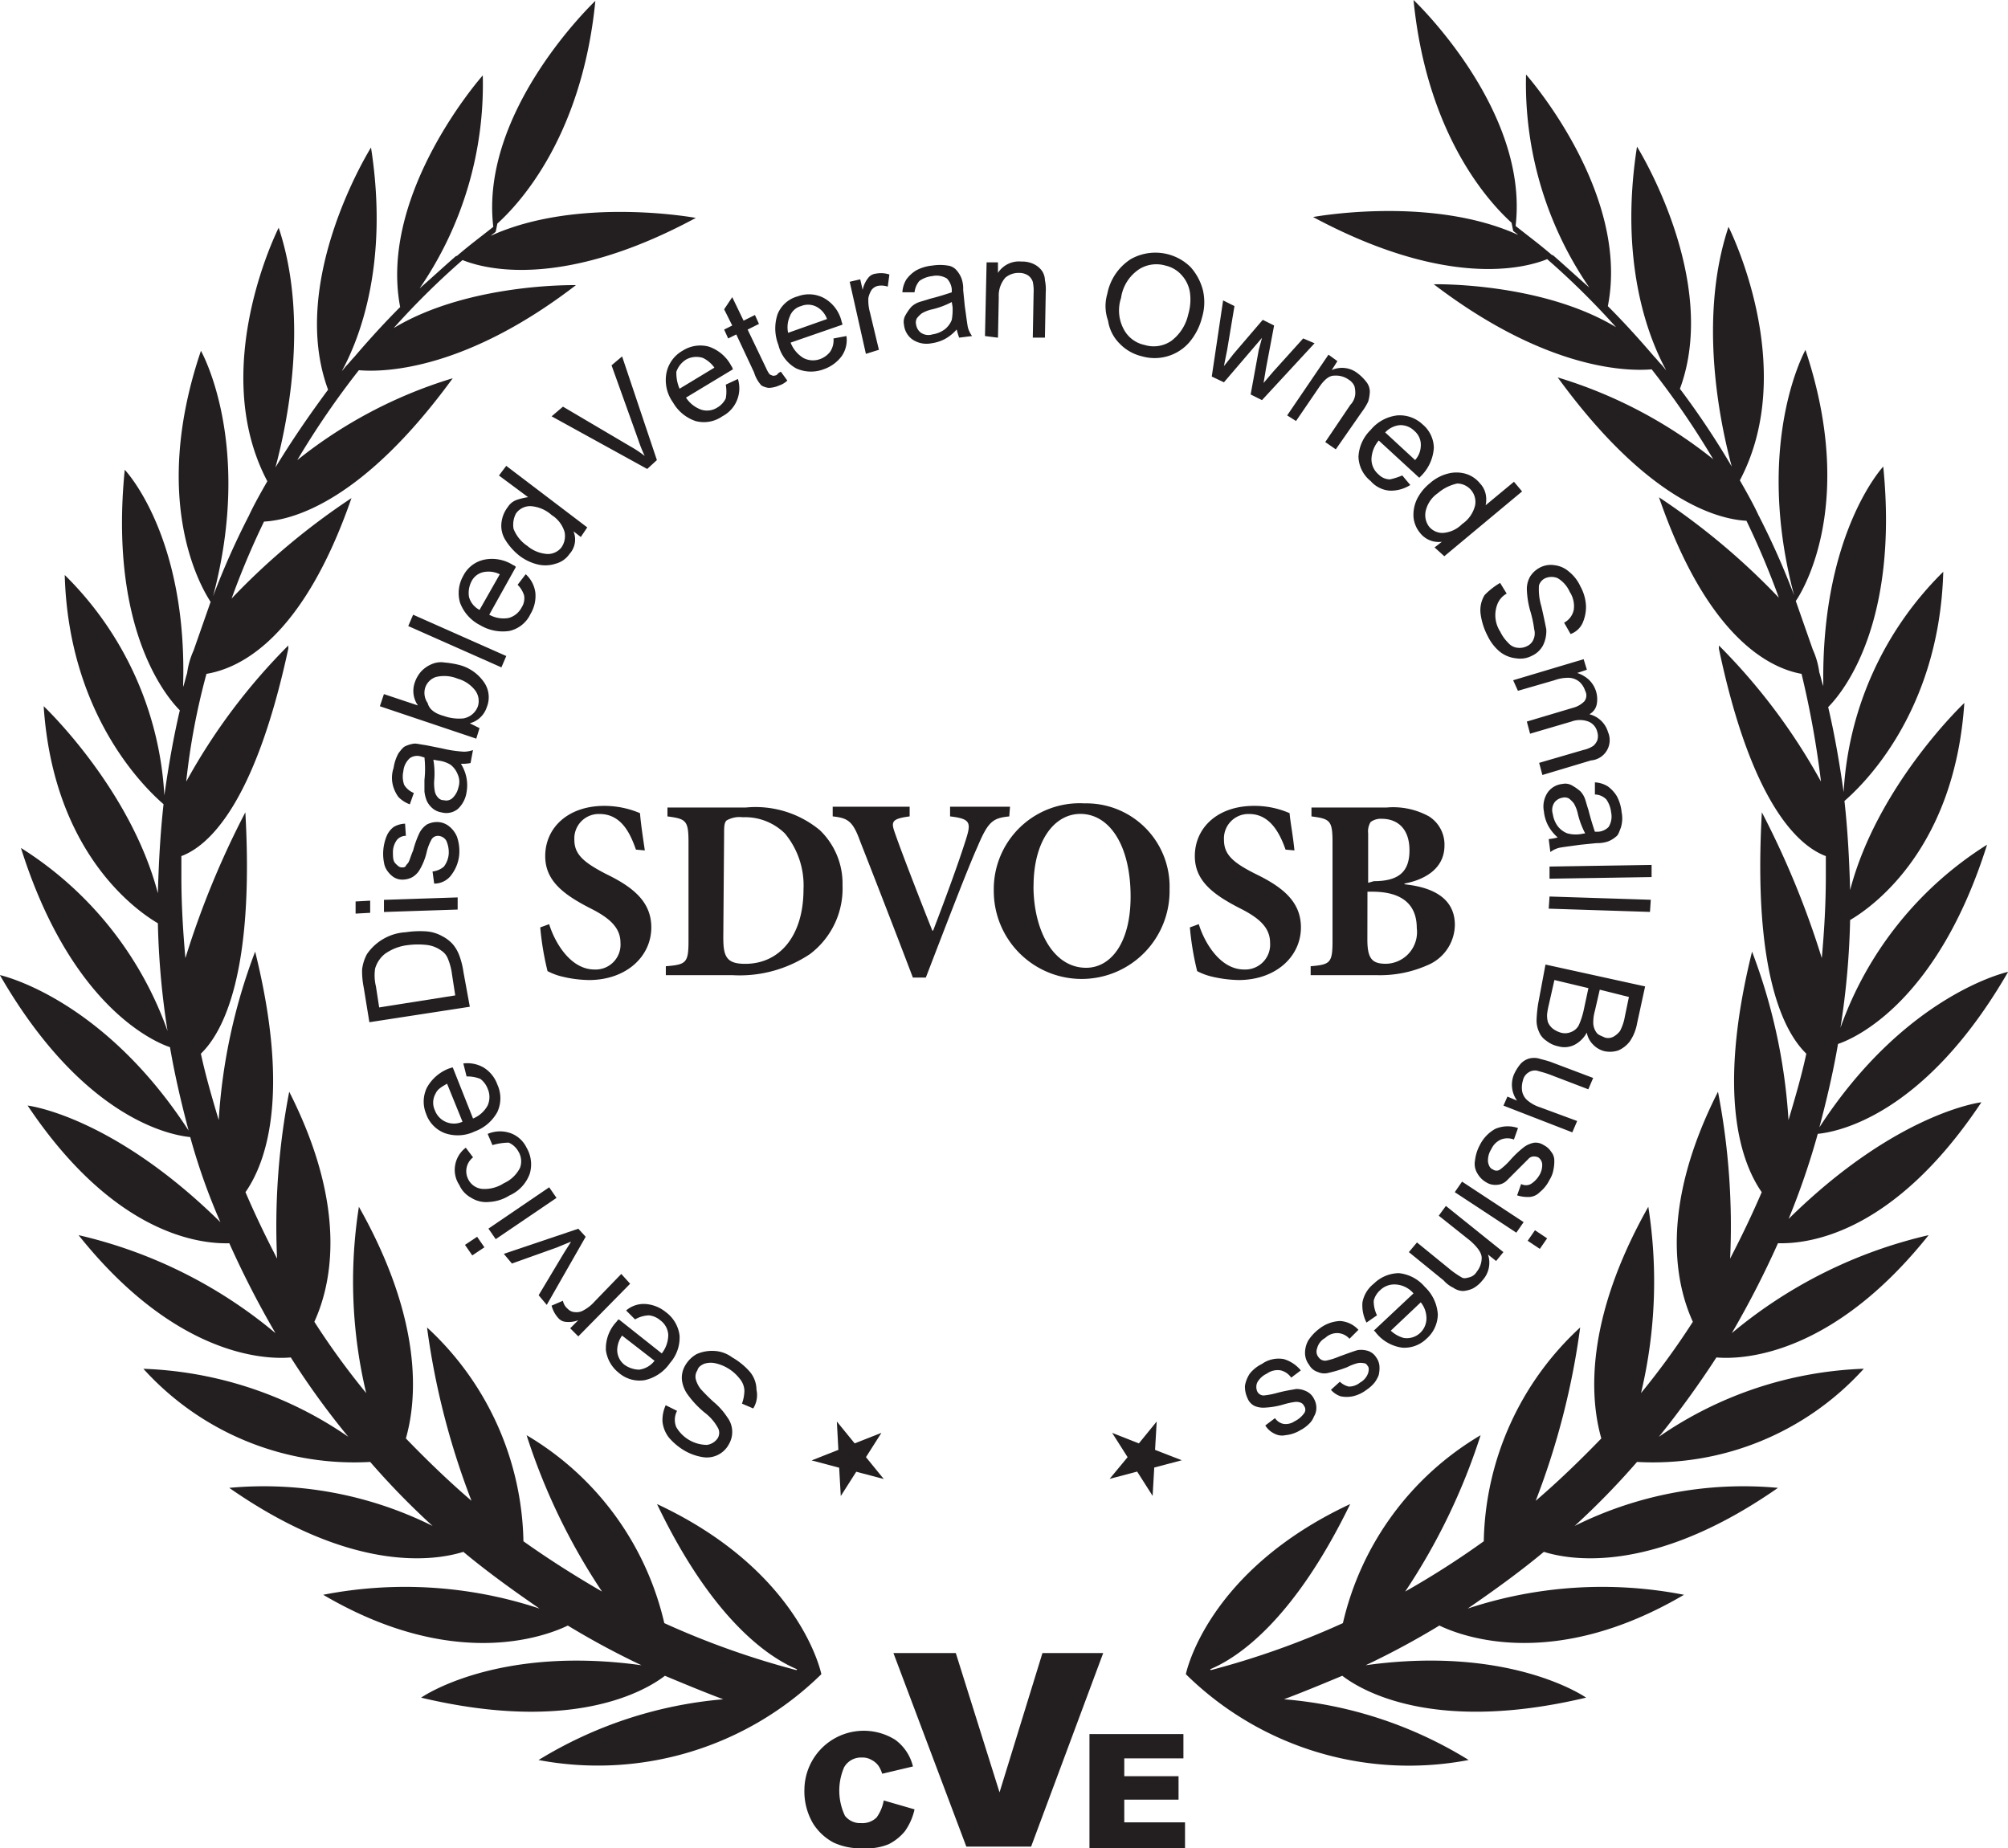 <?xml version="1.0" encoding="UTF-8"?>
<svg xmlns="http://www.w3.org/2000/svg" width="103.858" height="95.604" viewBox="0 0 103.858 95.604">
  <g id="sdvosb_graphic-black" transform="translate(-13.6 -14.7)">
    <path id="Path_2614" data-name="Path 2614" d="M72,76.751c-.293-.838-.754-1.843-1.885-1.843a1.265,1.265,0,0,0-1.3,1.341c0,.754.5,1.173,1.634,1.76,1.383.67,2.346,1.424,2.346,2.765,0,1.508-1.3,2.723-3.226,2.723a6.157,6.157,0,0,1-1.341-.168,3.227,3.227,0,0,1-.8-.293,14.678,14.678,0,0,1-.377-2.262l.461-.168c.251.838,1.047,2.346,2.346,2.346A1.287,1.287,0,0,0,71.2,81.569c0-.8-.587-1.3-1.592-1.8-1.383-.712-2.3-1.424-2.3-2.681,0-1.466,1.173-2.6,3.058-2.6a4.718,4.718,0,0,1,1.843.377c.042.5.126,1.089.251,1.927Zm5.7-2.179a5.21,5.21,0,0,1,3.812,1.173,3.823,3.823,0,0,1,1.173,2.849A4.243,4.243,0,0,1,81,82.155a6.538,6.538,0,0,1-4.022,1.089H73.546v-.461c1.047-.084,1.173-.168,1.173-1.3V76.374c0-1.131-.126-1.215-1.089-1.341v-.461ZM76.52,81.359c0,.964.209,1.3,1.131,1.3,1.8,0,3.016-1.466,3.016-3.854a4.2,4.2,0,0,0-.964-2.891,2.935,2.935,0,0,0-2.179-.838,1.343,1.343,0,0,0-.838.168c-.126.126-.126.335-.126.754l-.042,5.363Zm14.789-6.326c-.838.084-1.089.251-1.634,1.55-.461,1.005-1.634,4.064-2.681,6.787h-.67c-.922-2.43-2.179-5.656-2.723-7.038-.377-1.047-.628-1.215-1.424-1.3v-.5h3.98v.5c-.964.126-.964.293-.754.88.377,1.089,1.424,3.771,1.927,5.027h.042c.754-1.969,1.3-3.477,1.676-4.65.293-.922.293-1.131-.8-1.257v-.5h3.1ZM99.6,78.8a4.546,4.546,0,1,1-9.091.084,4.442,4.442,0,0,1,4.692-4.525A4.305,4.305,0,0,1,99.6,78.8Zm-7.038-.168c0,2.262,1.005,4.231,2.723,4.231,1.257,0,2.3-1.257,2.3-3.687,0-2.639-1.089-4.273-2.6-4.273C93.614,74.908,92.566,76.332,92.566,78.636ZM105.6,76.751c-.293-.838-.8-1.843-1.885-1.843a1.265,1.265,0,0,0-1.3,1.341c0,.754.461,1.173,1.634,1.76,1.383.67,2.346,1.424,2.346,2.765,0,1.508-1.3,2.723-3.226,2.723a6.513,6.513,0,0,1-1.341-.168,3.227,3.227,0,0,1-.8-.293,14.677,14.677,0,0,1-.377-2.262l.461-.168c.251.838,1.047,2.346,2.346,2.346a1.287,1.287,0,0,0,1.341-1.383c0-.8-.587-1.3-1.592-1.8-1.383-.712-2.3-1.424-2.3-2.681,0-1.466,1.173-2.6,3.058-2.6a4.528,4.528,0,0,1,1.843.377c.042.5.168,1.089.251,1.927Zm6.2,1.8c1.55.168,2.556.8,2.556,2.095a2.287,2.287,0,0,1-1.257,2.011,6.068,6.068,0,0,1-2.807.587h-3.394v-.461c1.005-.084,1.131-.168,1.131-1.3V76.374c0-1.131-.126-1.215-1.089-1.341v-.461h3.9a3.833,3.833,0,0,1,2.179.461,1.725,1.725,0,0,1,.8,1.508c0,1.257-1.131,1.8-2.095,1.969l.084.042Zm-1.634-.168c1.3,0,1.843-.5,1.843-1.592,0-1.215-.712-1.634-1.424-1.634a.883.883,0,0,0-.587.168.927.927,0,0,0-.126.587v2.556Zm-.335,3.016c0,1.005.251,1.257.964,1.257a1.638,1.638,0,0,0,1.592-1.843c0-1.257-.8-1.885-2.3-1.885h-.251ZM78.071,105.659l-.587-.251a2.084,2.084,0,0,0,.126-.67,1.006,1.006,0,0,0-.251-.628,2.189,2.189,0,0,0-1.3-.8,1.11,1.11,0,0,0-.545.042c-.168.084-.293.168-.335.335a.582.582,0,0,0-.084.461,1.416,1.416,0,0,0,.251.5,9.445,9.445,0,0,0,.67.67,3.57,3.57,0,0,1,.712.8,1.256,1.256,0,0,1,.084,1.383,1.292,1.292,0,0,1-1.383.67,2.733,2.733,0,0,1-.922-.335,3.208,3.208,0,0,1-.8-.67,1.618,1.618,0,0,1-.335-.838,1.876,1.876,0,0,1,.168-.838l.587.293a.987.987,0,0,0-.042.838,1.854,1.854,0,0,0,1.592.922.819.819,0,0,0,.545-.335.539.539,0,0,0,.042-.5,2.49,2.49,0,0,0-.712-.838,4.9,4.9,0,0,1-.838-.88,1.634,1.634,0,0,1-.335-.8,1.245,1.245,0,0,1,.168-.754,1.575,1.575,0,0,1,.587-.587,1.943,1.943,0,0,1,.88-.168,1.678,1.678,0,0,1,.964.335,3.552,3.552,0,0,1,.922.754,1.464,1.464,0,0,1,.335.922,1.3,1.3,0,0,1-.168.964Zm-6.117-4.608-.461-.461a1.393,1.393,0,0,1,1.005-.335,1.854,1.854,0,0,1,1.047.419,1.77,1.77,0,0,1,.712,1.215,1.991,1.991,0,0,1-.5,1.424,2.144,2.144,0,0,1-1.3.88,1.635,1.635,0,0,1-1.341-.377,1.787,1.787,0,0,1-.67-1.173,2.016,2.016,0,0,1,.545-1.466c.042-.042.042-.084.126-.126l2.22,1.76a1.581,1.581,0,0,0,.335-.964,1,1,0,0,0-.419-.754,1.053,1.053,0,0,0-.587-.251,1.544,1.544,0,0,0-.712.209Zm1.005,2.137-1.676-1.3a1.335,1.335,0,0,0-.251.712.973.973,0,0,0,.377.8,1.352,1.352,0,0,0,.754.251,1.2,1.2,0,0,0,.8-.461ZM71.7,99.207l-2.681,2.723-.419-.419.419-.419a1.382,1.382,0,0,1-.67.084.564.564,0,0,1-.377-.209,1.511,1.511,0,0,1-.335-.628l.587-.251a.712.712,0,0,0,.251.419.531.531,0,0,0,.377.168.689.689,0,0,0,.419-.084,2.037,2.037,0,0,0,.587-.461L71.242,98.7Zm-2.3-2.43L67.387,100.3l-.419-.5L68.225,97.7c.126-.209.293-.461.419-.67-.209.084-.419.168-.712.293l-2.346.838-.419-.5,3.854-1.3Zm-5.237.545-.628.419-.377-.545.628-.419Zm3.729-2.556L64.748,96.9l-.377-.545,3.142-2.137Zm-3.31-2.723-.251-.587a1.628,1.628,0,0,1,1.173-.042,1.472,1.472,0,0,1,.838.754,1.7,1.7,0,0,1,.168,1.341A1.949,1.949,0,0,1,65.46,94.64a2.183,2.183,0,0,1-1.047.335,1.435,1.435,0,0,1-.922-.209,1.39,1.39,0,0,1-.628-.67,1.408,1.408,0,0,1-.209-1.047,1.43,1.43,0,0,1,.545-.88l.377.5a.906.906,0,0,0-.251,1.131.9.9,0,0,0,.712.5,1.824,1.824,0,0,0,1.131-.293,1.722,1.722,0,0,0,.838-.8.977.977,0,0,0-.084-.838,1.066,1.066,0,0,0-.5-.461,3.129,3.129,0,0,0-.838.126ZM63.24,88.482l-.168-.67a1.691,1.691,0,0,1,1.047.209,1.708,1.708,0,0,1,.712.88,1.69,1.69,0,0,1,0,1.424,2.191,2.191,0,0,1-1.173,1.005,2.024,2.024,0,0,1-1.55.084,1.64,1.64,0,0,1-.964-1.005,1.656,1.656,0,0,1,.042-1.341,2.19,2.19,0,0,1,1.173-1.005c.042,0,.084-.042.168-.042l1.047,2.639a1.507,1.507,0,0,0,.754-.67,1.072,1.072,0,0,0,0-.88,1.144,1.144,0,0,0-.377-.5,1.806,1.806,0,0,0-.712-.126Zm-.209,2.346-.8-1.969c-.293.168-.5.293-.587.5a.938.938,0,0,0-.042.88,1.051,1.051,0,0,0,1.424.587Zm.377-5.949-5.195.8-.293-1.8a4.3,4.3,0,0,1-.084-.922,2.224,2.224,0,0,1,.251-.8A2.612,2.612,0,0,1,60.1,81.024a4.834,4.834,0,0,1,1.089-.042,1.981,1.981,0,0,1,.8.251,1.879,1.879,0,0,1,.545.419,1.96,1.96,0,0,1,.335.587,4.075,4.075,0,0,1,.209.838Zm-.754-.587L62.486,83.2a3.1,3.1,0,0,0-.209-.8.875.875,0,0,0-.335-.419,1.591,1.591,0,0,0-.712-.293,4.022,4.022,0,0,0-1.005,0,2.539,2.539,0,0,0-1.215.461,1.507,1.507,0,0,0-.5.754,2.394,2.394,0,0,0,.042.922l.168,1.089Zm-4.4-4.273-.754.042v-.628l.754-.042Zm4.525-.168-3.812.126v-.628l3.812-.126ZM61.564,78.51l-.084-.628a1.087,1.087,0,0,0,.587-.251,1.249,1.249,0,0,0,.251-.67,1.469,1.469,0,0,0-.126-.67.51.51,0,0,0-.419-.251.381.381,0,0,0-.335.168,2.6,2.6,0,0,0-.251.628,3.23,3.23,0,0,1-.377.964,1.081,1.081,0,0,1-.377.377,1.116,1.116,0,0,1-.5.126.845.845,0,0,1-.461-.126,1.275,1.275,0,0,1-.335-.335.972.972,0,0,1-.168-.419,2.389,2.389,0,0,1-.042-.545,2.45,2.45,0,0,1,.168-.8,1.144,1.144,0,0,1,.377-.5,1.211,1.211,0,0,1,.587-.168l.042.628a.6.6,0,0,0-.461.209,1.078,1.078,0,0,0-.209.587c0,.293,0,.5.126.628s.209.209.335.209c.084,0,.168,0,.209-.084s.126-.126.168-.251c.042-.084.084-.251.209-.545a5.022,5.022,0,0,1,.335-.922,1.188,1.188,0,0,1,.377-.419,1.16,1.16,0,0,1,.545-.126,1,1,0,0,1,.587.209,1.361,1.361,0,0,1,.419.545,2.267,2.267,0,0,1,.126.8,2.006,2.006,0,0,1-.377,1.131,1.093,1.093,0,0,1-.922.5Zm1.383-6.2a2.147,2.147,0,0,1,.293.754,2.034,2.034,0,0,1,0,.712,1.464,1.464,0,0,1-.461.88.945.945,0,0,1-.838.168.93.93,0,0,1-.461-.209,1.155,1.155,0,0,1-.293-.377,1.768,1.768,0,0,1-.126-.5v-.587a5.35,5.35,0,0,0,0-1.173c-.084,0-.126-.042-.168-.042a.662.662,0,0,0-.587.084,1.026,1.026,0,0,0-.335.67,1.283,1.283,0,0,0,.042.712,1.036,1.036,0,0,0,.5.419l-.209.587a1.577,1.577,0,0,1-.587-.377,1.758,1.758,0,0,1-.293-.628,1.6,1.6,0,0,1,.042-.88,2.246,2.246,0,0,1,.251-.754c.126-.168.251-.335.377-.377a1.485,1.485,0,0,1,.461-.126c.126,0,.293.042.587.084l.838.168a6.382,6.382,0,0,0,1.131.168,1.506,1.506,0,0,0,.461-.084l-.126.67A2.039,2.039,0,0,1,62.946,72.31ZM61.522,72.1a4.137,4.137,0,0,1,.042,1.089,2.226,2.226,0,0,0,.042.587.675.675,0,0,0,.168.293.38.38,0,0,0,.293.126.473.473,0,0,0,.461-.126,1.093,1.093,0,0,0,.293-.545.916.916,0,0,0-.042-.67,1.144,1.144,0,0,0-.377-.5,1.553,1.553,0,0,0-.628-.209Zm2.388-1.634-.168.545-4.986-1.676.209-.628,1.76.587a1.305,1.305,0,0,1-.168-1.173,1.644,1.644,0,0,1,.335-.587,1.594,1.594,0,0,1,.545-.377,1.194,1.194,0,0,1,.67-.084,4.722,4.722,0,0,1,.754.126,2.23,2.23,0,0,1,1.3.922,1.353,1.353,0,0,1,.126,1.257,1.264,1.264,0,0,1-.88.838Zm-1.843-.628a2.336,2.336,0,0,0,1.005.126.973.973,0,0,0,.754-.628.917.917,0,0,0-.126-.8,1.723,1.723,0,0,0-.922-.628,1.818,1.818,0,0,0-1.131-.084.876.876,0,0,0-.545.545.917.917,0,0,0,.126.8C61.312,69.5,61.606,69.713,62.067,69.838Zm2.975-2.514-4.818-2.137.251-.587,4.818,2.137Zm.838-4.273.419-.545a1.553,1.553,0,0,1,.5.964,1.806,1.806,0,0,1-.251,1.089,1.59,1.59,0,0,1-1.089.88,2.277,2.277,0,0,1-1.508-.293A2.14,2.14,0,0,1,62.9,63.973a1.8,1.8,0,0,1,.168-1.383,1.581,1.581,0,0,1,1.089-.838,2.021,2.021,0,0,1,1.508.293c.042,0,.084.042.126.084L64.413,64.6a1.511,1.511,0,0,0,1.005.168,1.073,1.073,0,0,0,.67-.545.863.863,0,0,0,.126-.628,1.352,1.352,0,0,0-.335-.545Zm-1.969,1.3,1.047-1.843a1.3,1.3,0,0,0-.754-.126.9.9,0,0,0-.712.5,1.29,1.29,0,0,0-.126.8A1.073,1.073,0,0,0,63.91,64.35Zm5.237-3.771-.377-.293a1.113,1.113,0,0,1-.209,1.173,1.249,1.249,0,0,1-.712.5,1.706,1.706,0,0,1-.922.042,2.537,2.537,0,0,1-.964-.461,3.146,3.146,0,0,1-.712-.8,1.374,1.374,0,0,1-.209-.88,1.618,1.618,0,0,1,.335-.838.9.9,0,0,1,.5-.377,3.307,3.307,0,0,1,.545-.126L64.915,57.4l.377-.5,4.19,3.184Zm-2.765.461a1.778,1.778,0,0,0,1.047.419.9.9,0,0,0,.712-.335,1.033,1.033,0,0,0,.168-.8,1.552,1.552,0,0,0-.67-.88,1.8,1.8,0,0,0-1.089-.461.9.9,0,0,0-.754.377,1.242,1.242,0,0,0-.126.8,1.89,1.89,0,0,0,.712.88Zm6.2-3.98-4.944-2.723.587-.5L71.7,55.887a5.88,5.88,0,0,1,.754.5,6.984,6.984,0,0,1-.335-.838L70.739,51.7l.545-.461,1.8,5.363ZM76.646,52.7l.628-.293a1.629,1.629,0,0,1-.8,1.927,1.672,1.672,0,0,1-1.383.251,2.13,2.13,0,0,1-1.173-.964,1.974,1.974,0,0,1-.335-1.55,1.712,1.712,0,0,1,.838-1.131,1.69,1.69,0,0,1,1.341-.209,2.051,2.051,0,0,1,1.173,1.005c.042.042.042.084.084.168l-2.43,1.466a1.566,1.566,0,0,0,.8.628.987.987,0,0,0,.838-.126,1.085,1.085,0,0,0,.419-.461,2,2,0,0,0,0-.712Zm-2.388.209,1.8-1.089a1.57,1.57,0,0,0-.587-.5,1.087,1.087,0,0,0-.88.084,1.211,1.211,0,0,0-.5.628A2.06,2.06,0,0,0,74.258,52.913Zm5.237-.88.335.461a1.116,1.116,0,0,1-.419.251,1.447,1.447,0,0,1-.545.126,1,1,0,0,1-.377-.126,1.728,1.728,0,0,1-.377-.67l-.922-1.969-.419.209-.209-.461.419-.209-.419-.838.419-.628.587,1.215.587-.293.209.461-.587.293.964,2.011a1.348,1.348,0,0,0,.168.293c.042.042.084.042.168.084a.455.455,0,0,0,.209-.042A.453.453,0,0,1,79.495,52.033Zm2.723-1.718.67-.126a1.461,1.461,0,0,1-.251,1.047,1.96,1.96,0,0,1-.922.67,1.853,1.853,0,0,1-1.424-.042,1.882,1.882,0,0,1-.922-1.215,2.324,2.324,0,0,1-.042-1.592,1.551,1.551,0,0,1,1.047-.922,1.646,1.646,0,0,1,1.341.084,1.882,1.882,0,0,1,.922,1.215c0,.042.042.084.042.168L80,50.525a1.6,1.6,0,0,0,.67.8,1.069,1.069,0,0,0,.88.042,1.144,1.144,0,0,0,.5-.377A1.063,1.063,0,0,0,82.218,50.315Zm-2.346-.293,2.011-.712a1.152,1.152,0,0,0-.461-.587.946.946,0,0,0-.88-.084.854.854,0,0,0-.587.545A1.378,1.378,0,0,0,79.872,50.022Zm4.022,1.089-.838-3.729.545-.126.126.545a1.463,1.463,0,0,1,.293-.628.564.564,0,0,1,.377-.209,1.4,1.4,0,0,1,.712.042l-.084.628a1.032,1.032,0,0,0-.5-.042.576.576,0,0,0-.335.209,1.254,1.254,0,0,0-.168.419,2.32,2.32,0,0,0,.084.754l.461,1.927Zm4.692-1.257a2.206,2.206,0,0,1-.628.5,2.069,2.069,0,0,1-.67.209,1.3,1.3,0,0,1-1.005-.209,1.062,1.062,0,0,1-.419-.754.686.686,0,0,1,.084-.5,2.544,2.544,0,0,1,.293-.419,1.116,1.116,0,0,1,.419-.251c.126-.042.293-.084.545-.168.5-.126.88-.251,1.131-.335v-.168a.947.947,0,0,0-.251-.545,1.029,1.029,0,0,0-.754-.126,1.405,1.405,0,0,0-.67.251,1.087,1.087,0,0,0-.251.587h-.628a1.408,1.408,0,0,1,.209-.67,1.786,1.786,0,0,1,.5-.461,2.2,2.2,0,0,1,.838-.251,2.5,2.5,0,0,1,.8,0,.705.705,0,0,1,.461.251,1.394,1.394,0,0,1,.251.419,1.554,1.554,0,0,1,.084.587l.084.838c.084.587.126.964.168,1.131a1.311,1.311,0,0,0,.209.419l-.67.084c-.042-.126-.084-.251-.126-.419Zm-.251-1.424a4.255,4.255,0,0,1-1.005.377,1.823,1.823,0,0,0-.545.209,1.422,1.422,0,0,0-.251.251.445.445,0,0,0-.042.335.638.638,0,0,0,.251.419.688.688,0,0,0,.587.084,1.419,1.419,0,0,0,.628-.251,1.144,1.144,0,0,0,.377-.5,2.981,2.981,0,0,0,.042-.67Zm1.718,1.76.084-3.812h.587v.545a1.294,1.294,0,0,1,1.215-.587,1.4,1.4,0,0,1,.628.126,1.141,1.141,0,0,1,.419.335.9.9,0,0,1,.168.5,2.412,2.412,0,0,1,.042.628l-.042,2.346h-.628l.042-2.3a2.226,2.226,0,0,0-.042-.587.651.651,0,0,0-.251-.335.845.845,0,0,0-.461-.126,1.057,1.057,0,0,0-.712.251,1.417,1.417,0,0,0-.335,1.005l-.042,2.095Zm6.326-2.179a2.75,2.75,0,0,1,1.215-1.8,2.589,2.589,0,0,1,3.1.419,2.889,2.889,0,0,1,.628,1.173,2.752,2.752,0,0,1-.042,1.424,3.192,3.192,0,0,1-.67,1.3,2.376,2.376,0,0,1-2.43.712,2.344,2.344,0,0,1-1.173-.67,2.093,2.093,0,0,1-.587-1.173,2.231,2.231,0,0,1-.042-1.383Zm.712.209a2.047,2.047,0,0,0,.126,1.592,1.581,1.581,0,0,0,1.089.838,1.607,1.607,0,0,0,1.383-.209,2.347,2.347,0,0,0,.88-1.383,2.684,2.684,0,0,0,.084-1.131,1.725,1.725,0,0,0-.419-.88,1.566,1.566,0,0,0-.838-.5,1.675,1.675,0,0,0-1.341.168,2.136,2.136,0,0,0-.964,1.508Zm4.692,4.064.587-3.938.587.293-.377,2.262-.168.838q.063-.063.5-.628l1.508-1.76.587.293-.419,2.22-.126.754.5-.587,1.55-1.718.587.251L104.381,53.5l-.587-.293.419-2.3.168-.628-1.969,2.3Zm3.9,2.011,2.137-3.142.461.335-.293.461a1.3,1.3,0,0,1,1.341.168,2.4,2.4,0,0,1,.461.461.805.805,0,0,1,.168.5,2.1,2.1,0,0,1-.084.5,3.184,3.184,0,0,1-.335.545l-1.341,1.927-.545-.377,1.3-1.927a.9.9,0,0,0,.251-.545,1.291,1.291,0,0,0-.042-.419.745.745,0,0,0-.293-.335,1.144,1.144,0,0,0-.754-.209c-.293,0-.545.251-.8.628l-1.173,1.718Zm5.949,3.1.419.5a1.891,1.891,0,0,1-1.047.293,1.46,1.46,0,0,1-1.005-.5,1.669,1.669,0,0,1-.628-1.257,2.073,2.073,0,0,1,.628-1.383,2.1,2.1,0,0,1,1.383-.754,1.722,1.722,0,0,1,1.3.461,1.612,1.612,0,0,1,.587,1.215,2.253,2.253,0,0,1-.628,1.424l-.126.126-2.095-1.927a1.562,1.562,0,0,0-.377.964,1.032,1.032,0,0,0,.377.8A.827.827,0,0,0,111,57.6,3.587,3.587,0,0,0,111.629,57.4Zm-.88-2.22L112.3,56.6a1.132,1.132,0,0,0,.293-.712.939.939,0,0,0-.335-.8,1.01,1.01,0,0,0-.754-.293A1.186,1.186,0,0,0,110.749,55.175Zm2.556,5.949.377-.293a1.223,1.223,0,0,1-1.131-.461,1.488,1.488,0,0,1-.335-.8,1.882,1.882,0,0,1,.168-.922,2.467,2.467,0,0,1,.67-.838,2.227,2.227,0,0,1,.922-.5,1.719,1.719,0,0,1,.922,0,1.507,1.507,0,0,1,.754.5,1.168,1.168,0,0,1,.293.545,1.381,1.381,0,0,1,0,.587l1.466-1.215.419.5-4.022,3.352Zm.168-2.807a1.527,1.527,0,0,0-.628.922.994.994,0,0,0,.168.8.9.9,0,0,0,.712.335,1.532,1.532,0,0,0,1.005-.461,1.623,1.623,0,0,0,.67-.964.952.952,0,0,0-.922-1.131,2.249,2.249,0,0,0-1.005.5Zm3.226,4.65.335.545a1.066,1.066,0,0,0-.461.5,1.56,1.56,0,0,0,.126,1.466,2.1,2.1,0,0,0,.419.587.724.724,0,0,0,.5.251.829.829,0,0,0,.461-.084.654.654,0,0,0,.335-.335.8.8,0,0,0,.042-.545,5.835,5.835,0,0,0-.209-.964,4.608,4.608,0,0,1-.168-1.047,1.284,1.284,0,0,1,.168-.712,1.332,1.332,0,0,1,.5-.461,1.209,1.209,0,0,1,.754-.126,1.365,1.365,0,0,1,.754.335,2.047,2.047,0,0,1,.587.754,2.3,2.3,0,0,1,.293,1.005,2.061,2.061,0,0,1-.168.88,1.084,1.084,0,0,1-.628.587l-.335-.587a.973.973,0,0,0,.5-.67,1.342,1.342,0,0,0-.209-.922,1.542,1.542,0,0,0-.628-.712.817.817,0,0,0-.628,0,.6.6,0,0,0-.335.377,3.042,3.042,0,0,0,.126,1.089c.126.545.209.964.251,1.173a1.662,1.662,0,0,1-.168.838,1.236,1.236,0,0,1-.587.545,1.29,1.29,0,0,1-.8.126,1.618,1.618,0,0,1-.838-.335,2.411,2.411,0,0,1-.628-.8,3.467,3.467,0,0,1-.377-1.173,1.5,1.5,0,0,1,.209-.964,3.754,3.754,0,0,1,.8-.628Zm.67,5.027,3.645-1.089.168.545-.5.168a1.644,1.644,0,0,1,.587.335,1.391,1.391,0,0,1,.419,1.3.748.748,0,0,1-.377.5,1.341,1.341,0,0,1,.964.922,1.052,1.052,0,0,1-.88,1.466l-2.514.754-.168-.628,2.3-.67a1.478,1.478,0,0,0,.5-.209.752.752,0,0,0,.209-.293.71.71,0,0,0,0-.419.762.762,0,0,0-.461-.545,1.258,1.258,0,0,0-.88,0l-2.137.628-.168-.628,2.388-.712a1.272,1.272,0,0,0,.587-.335.5.5,0,0,0,.042-.545,1.085,1.085,0,0,0-.293-.461.92.92,0,0,0-.5-.209,2.054,2.054,0,0,0-.8.126l-1.885.545Zm2.3,8.128a2.207,2.207,0,0,1-.5-.628,2.009,2.009,0,0,1-.209-.712,1.3,1.3,0,0,1,.209-1.005,1.062,1.062,0,0,1,.754-.419.686.686,0,0,1,.5.084,2.543,2.543,0,0,1,.419.293,1.116,1.116,0,0,1,.251.419c.042.126.084.293.168.545.126.5.251.88.335,1.131h.168a.831.831,0,0,0,.545-.251,1.029,1.029,0,0,0,.126-.754,1.405,1.405,0,0,0-.251-.67.849.849,0,0,0-.587-.251v-.628a1.408,1.408,0,0,1,.67.209,1.786,1.786,0,0,1,.461.5,2.2,2.2,0,0,1,.251.838,1.608,1.608,0,0,1-.042.8c-.084.209-.126.377-.251.461a1.394,1.394,0,0,1-.419.251,1.735,1.735,0,0,1-.587.084l-.838.084c-.587.084-.964.126-1.131.168a1.311,1.311,0,0,0-.419.209l-.084-.67a2.735,2.735,0,0,0,.461-.084Zm1.424-.209a4.255,4.255,0,0,1-.377-1.005,1.823,1.823,0,0,0-.209-.545,1.422,1.422,0,0,0-.251-.251.445.445,0,0,0-.335-.042.638.638,0,0,0-.419.251.688.688,0,0,0-.084.587,1.419,1.419,0,0,0,.251.628,1.144,1.144,0,0,0,.5.377,1.632,1.632,0,0,0,.67.042Zm-1.843,1.718,5.279-.084v.628l-5.279.084Zm0,1.55,5.237.168-.042.628-5.237-.168Zm-.209,3.519,5.153,1.131-.419,1.927a2.351,2.351,0,0,1-.377.922,1.508,1.508,0,0,1-.587.461,1.376,1.376,0,0,1-.712.042,1.194,1.194,0,0,1-.587-.335,1.153,1.153,0,0,1-.335-.628,1.511,1.511,0,0,1-.628.628,1.151,1.151,0,0,1-.838.084,1.458,1.458,0,0,1-.628-.293.975.975,0,0,1-.377-.461,1.4,1.4,0,0,1-.126-.628,7.053,7.053,0,0,1,.084-.838Zm.461.8-.293,1.3a3.734,3.734,0,0,0-.084.461,1.292,1.292,0,0,0,.042.419.878.878,0,0,0,.251.335,1.311,1.311,0,0,0,.419.209.8.8,0,0,0,.545-.042.739.739,0,0,0,.377-.335,3.9,3.9,0,0,0,.251-.754l.251-1.173Zm2.346.5-.251,1.089a2.214,2.214,0,0,0-.084.67.879.879,0,0,0,.168.461c.084.126.251.168.419.251a.576.576,0,0,0,.461-.042,1.13,1.13,0,0,0,.335-.293,2.532,2.532,0,0,0,.251-.754l.209-1.005Zm-4.776,5.53.5.209a1.4,1.4,0,0,1-.168-1.341,2.375,2.375,0,0,1,.335-.545.95.95,0,0,1,.461-.293,1.021,1.021,0,0,1,.5,0c.126.042.335.084.587.168l2.22.838-.251.587L119.3,88.4c-.335-.126-.545-.168-.67-.209a.582.582,0,0,0-.461.084.642.642,0,0,0-.293.419,1.248,1.248,0,0,0-.042.545.828.828,0,0,0,.251.461,1.879,1.879,0,0,0,.67.377l1.927.712-.251.587-3.561-1.383Zm.545,1.634-.209.587a.923.923,0,0,0-.67,0,.978.978,0,0,0-.5.5,1.065,1.065,0,0,0-.168.67q.063.314.251.377a.314.314,0,0,0,.377,0,3.455,3.455,0,0,0,.5-.461,5.073,5.073,0,0,1,.754-.712,1.291,1.291,0,0,1,.5-.209.756.756,0,0,1,.5.126.954.954,0,0,1,.377.335.7.7,0,0,1,.168.461,2.056,2.056,0,0,1-.042.461,1.464,1.464,0,0,1-.209.545,1.855,1.855,0,0,1-.5.628.811.811,0,0,1-.545.251,1.852,1.852,0,0,1-.628-.084l.209-.587a.532.532,0,0,0,.5,0,1.317,1.317,0,0,0,.419-.419,1.012,1.012,0,0,0,.168-.628.472.472,0,0,0-.209-.335.531.531,0,0,0-.251-.042.362.362,0,0,0-.251.126l-.419.419-.712.712a.773.773,0,0,1-.5.209.872.872,0,0,1-.545-.126,1.212,1.212,0,0,1-.461-.461.931.931,0,0,1-.126-.67,2.176,2.176,0,0,1,.251-.8,1.934,1.934,0,0,1,.8-.838,1.628,1.628,0,0,1,1.173-.042Zm-2.891,2.765,3.184,2.095-.377.545-3.184-2.095Zm3.771,2.514.628.419-.377.545-.628-.419Zm-4.608-1.257,2.975,2.388-.377.461-.419-.335a1.348,1.348,0,0,1-.293,1.341,1.582,1.582,0,0,1-.5.419,1.449,1.449,0,0,1-.5.126.892.892,0,0,1-.5-.168,1.525,1.525,0,0,1-.5-.377l-1.8-1.466.419-.5,1.8,1.466a5.132,5.132,0,0,0,.5.335c.126.084.251.042.419,0a.629.629,0,0,0,.377-.293,1.138,1.138,0,0,0,.251-.712c0-.251-.209-.545-.587-.88l-1.634-1.3Zm-3.561,5.656-.545.377a1.959,1.959,0,0,1-.209-1.047,1.6,1.6,0,0,1,.587-.964,1.879,1.879,0,0,1,1.3-.545,2.033,2.033,0,0,1,1.341.712,2.147,2.147,0,0,1,.67,1.424,1.7,1.7,0,0,1-.587,1.257,1.631,1.631,0,0,1-1.257.461,2.1,2.1,0,0,1-1.341-.754c-.042-.042-.042-.084-.126-.126l2.053-1.927a1.307,1.307,0,0,0-.922-.461,1.043,1.043,0,0,0-.8.293,1.08,1.08,0,0,0-.335.545,1.643,1.643,0,0,0,.168.754Zm2.262-.67-1.55,1.466a1.574,1.574,0,0,0,.67.377,1.013,1.013,0,0,0,.838-.251,1.033,1.033,0,0,0,.335-.712,1.315,1.315,0,0,0-.293-.88Zm-3.226,1.424-.461.461a.88.88,0,0,0-.587-.293.9.9,0,0,0-.67.251.849.849,0,0,0-.419.545.456.456,0,0,0,.084.461.408.408,0,0,0,.377.168,3.344,3.344,0,0,0,.67-.209c.461-.168.8-.293.964-.335a1.206,1.206,0,0,1,.545.042.792.792,0,0,1,.419.335.879.879,0,0,1,.168.461,1.571,1.571,0,0,1-.042.461,1.7,1.7,0,0,1-.209.377,1.887,1.887,0,0,1-.419.377,1.833,1.833,0,0,1-.712.335,1.583,1.583,0,0,1-.628,0,1.175,1.175,0,0,1-.5-.335l.461-.419a1,1,0,0,0,.461.251.915.915,0,0,0,.587-.209.9.9,0,0,0,.419-.5c.042-.168.042-.293-.042-.377a.23.23,0,0,0-.209-.126.684.684,0,0,0-.293,0,2.447,2.447,0,0,0-.545.209,6.891,6.891,0,0,1-.964.293.8.8,0,0,1-.545-.042.78.78,0,0,1-.461-.377,1,1,0,0,1-.209-.587,1.327,1.327,0,0,1,.168-.67,2.391,2.391,0,0,1,.545-.587,1.885,1.885,0,0,1,1.089-.419,1.394,1.394,0,0,1,.964.461Zm-2.975,2.095-.5.377a.931.931,0,0,0-.545-.377.948.948,0,0,0-.712.168,1.092,1.092,0,0,0-.5.461.584.584,0,0,0,0,.461.373.373,0,0,0,.335.209,3.953,3.953,0,0,0,.67-.126c.461-.126.8-.168,1.005-.209a1.16,1.16,0,0,1,.545.126.822.822,0,0,1,.377.377.955.955,0,0,1,.126.461.845.845,0,0,1-.126.461.989.989,0,0,1-.251.377,1.86,1.86,0,0,1-.461.335,1.786,1.786,0,0,1-.754.251.836.836,0,0,1-.587-.084,1.086,1.086,0,0,1-.461-.419l.5-.377a.708.708,0,0,0,.419.293.8.8,0,0,0,.587-.126,1.323,1.323,0,0,0,.5-.419.313.313,0,0,0,0-.377.327.327,0,0,0-.168-.168.621.621,0,0,0-.293-.042,3.662,3.662,0,0,0-.587.126,4.1,4.1,0,0,1-.964.168,1.15,1.15,0,0,1-.545-.084.749.749,0,0,1-.377-.419,1.4,1.4,0,0,1-.126-.628,1.653,1.653,0,0,1,.251-.628,1.855,1.855,0,0,1,.628-.5,1.493,1.493,0,0,1,1.131-.251,1.8,1.8,0,0,1,.88.587ZM82.47,107.8l-1.383.545,1.424.377.084,1.466.8-1.257,1.424.377-.922-1.131.8-1.257-1.383.545-.922-1.131Zm16.465-1.466-.922,1.131-1.383-.545.8,1.257L96.5,109.3l1.424-.377.8,1.257.084-1.466,1.424-.377L98.85,107.8ZM95.457,122.5h4.86v1.257H97.258v.922h2.807v1.215H97.258v1.173H100.4v1.341H95.457Zm-10.139-4.19h3.226l2.262,7.206,2.22-7.206h3.142l-3.729,10.013H89.089Zm-.5,7.625,1.592.461a3.105,3.105,0,0,1-.5,1.131,2.578,2.578,0,0,1-.838.67,2.909,2.909,0,0,1-1.3.209,3.3,3.3,0,0,1-1.55-.293,2.83,2.83,0,0,1-1.047-.964,3.275,3.275,0,0,1-.461-1.8,3.07,3.07,0,0,1,4.692-2.556,2.4,2.4,0,0,1,.922,1.383l-1.592.377a1.642,1.642,0,0,0-.168-.377.989.989,0,0,0-.377-.335.893.893,0,0,0-.5-.126,1,1,0,0,0-.922.5,3.039,3.039,0,0,0,.042,2.514,1,1,0,0,0,.838.377,1.043,1.043,0,0,0,.8-.293A2.143,2.143,0,0,0,84.816,125.936Z" transform="translate(-25.508 -18.103)" fill="#231f20"></path>
    <path id="Path_2615" data-name="Path 2615" d="M105.56,79.009a48.657,48.657,0,0,1-2.388,4.65,24.42,24.42,0,0,1,10.181-5.069c-4.944,6.2-9.552,6.452-10.977,6.326A48.851,48.851,0,0,1,99.4,89.022,19.863,19.863,0,0,1,110,85.5,14.7,14.7,0,0,1,98.27,90.321a40.094,40.094,0,0,1-3.226,3.31,19.587,19.587,0,0,1,10.516-1.969c-6.368,4.441-10.641,3.771-12.108,3.31-1.257,1.047-2.6,2.011-3.938,2.933a22.114,22.114,0,0,1,11.186-.712C94,101.13,89.263,99.37,88.048,98.784a41.581,41.581,0,0,1-3.812,2.053c7.541-1.047,11.4,1.676,11.4,1.676-7.751,1.843-11.521-.293-12.61-1.131-1.005.419-2.011.838-3.016,1.215a21.442,21.442,0,0,1,9.552,3.142A16.436,16.436,0,0,1,74.935,101.3s1.047-5.321,8.5-8.8c-2.891,5.949-5.74,7.918-7.248,8.547l.042.042a42.644,42.644,0,0,0,6.829-2.43,15.271,15.271,0,0,1,7.122-9.72,32.291,32.291,0,0,1-3.9,8.086,44.7,44.7,0,0,0,4.064-2.6,15.415,15.415,0,0,1,4.986-11.06,39.265,39.265,0,0,1-2.3,8.966c1.173-1.005,2.3-2.095,3.394-3.226-.587-2.053-.88-6.117,2.43-11.982a24.9,24.9,0,0,1-.377,9.636,39.489,39.489,0,0,0,2.681-3.687c-.88-1.927-1.76-5.865,1.3-11.9a36.541,36.541,0,0,1,.628,8.63c.587-1.131,1.131-2.262,1.634-3.435-1.047-1.508-2.346-4.986-.5-12.443a29.577,29.577,0,0,1,1.885,8.714c.335-1.131.67-2.262.922-3.435-1.173-1.131-2.765-4.231-2.3-12.485a45.4,45.4,0,0,1,3.1,7.541c.126-1.383.209-2.807.209-4.231V58.983c-1.341-.5-3.812-2.556-5.53-10.725V48.09a31.216,31.216,0,0,1,5.279,7.038,48.39,48.39,0,0,0-1.005-5.572c-1.634-.293-4.86-1.843-7.374-9.133a35.872,35.872,0,0,1,6.2,5.195,41.929,41.929,0,0,0-1.676-3.98c-1.55-.084-5.153-1.089-9.762-7.415a23.939,23.939,0,0,1,8.044,4.231,43.467,43.467,0,0,0-3.184-4.65c-1.466.126-5.614-.084-11.27-4.4,0,0,5.53-.126,9.426,2.22a40.3,40.3,0,0,0-3.561-3.519c-1.131.461-5.153,1.55-12.108-2.179,0,0,6.075-1.131,10.6.922-.084-.084-.168-.126-.251-.209l-.084-.419c-.922-.838-4.357-4.273-5.069-11.521,0,0,5.991,5.656,5.279,11.689.628.5,1.257.964,1.885,1.508h.042c.628.545,1.257,1.131,1.885,1.676A18.626,18.626,0,0,1,92.53,18.554s5.4,6.075,4.231,11.982c.838.838,1.634,1.718,2.388,2.6.126.126.251.293.377.419h0c.084.084.168.209.251.293-.964-1.76-2.43-5.656-1.508-11.563,0,0,4.315,6.871,2.22,12.527a41.926,41.926,0,0,1,2.681,4.022c-.587-2.179-1.76-7.625-.168-12.4,0,0,3.687,7.248.587,13.113.335.587.67,1.173.964,1.8,0,.042.042.042.042.084a39.744,39.744,0,0,1,1.8,4.064c-2.095-7.918.587-12.694.587-12.694,2.681,8.044-.209,12.569-.5,12.987l.88,2.514a4.126,4.126,0,0,1,.335,1.173c.084.251.126.5.209.712-.126-7.918,3.1-11.354,3.1-11.354.8,8.044-2.011,11.6-2.849,12.443.335,1.424.587,2.891.8,4.4a17.343,17.343,0,0,1,5.153-11.4c-.209,7.5-4.441,11.27-5.111,11.856.168,1.508.251,3.058.293,4.608,1.424-5.446,5.907-9.678,5.907-9.678-.5,7.5-4.692,10.516-5.907,11.228a41.107,41.107,0,0,1-.5,5.572,18.472,18.472,0,0,1,7.583-9.468c-2.556,8.128-6.829,10.013-7.709,10.306-.251,1.466-.587,2.891-.964,4.315,4.483-6.913,9.762-8.044,9.762-8.044-4.4,7.625-9.049,8.3-9.845,8.379a38.855,38.855,0,0,1-1.508,4.4c5.614-5.53,9.971-6.033,9.971-6.033-4.567,6.871-9.007,7.332-10.516,7.29Zm-80.1,0a48.659,48.659,0,0,0,2.388,4.65A24.42,24.42,0,0,0,17.664,78.59c4.944,6.2,9.552,6.452,10.977,6.326a40.95,40.95,0,0,0,2.975,4.106,19.863,19.863,0,0,0-10.6-3.519,14.7,14.7,0,0,0,11.731,4.818,40.1,40.1,0,0,0,3.226,3.31,19.587,19.587,0,0,0-10.516-1.969c6.368,4.441,10.641,3.771,12.108,3.31,1.257,1.047,2.6,2.011,3.938,2.933a22.114,22.114,0,0,0-11.186-.712c6.7,3.938,11.437,2.179,12.652,1.592a41.582,41.582,0,0,0,3.812,2.053c-7.541-1.047-11.4,1.676-11.4,1.676,7.751,1.843,11.521-.293,12.61-1.131,1.005.419,2.011.838,3.016,1.215a21.783,21.783,0,0,0-9.552,3.142A16.5,16.5,0,0,0,56.082,101.3s-1.047-5.321-8.5-8.8c2.849,5.949,5.74,7.918,7.248,8.547l-.042.042a42.644,42.644,0,0,1-6.829-2.43,15.271,15.271,0,0,0-7.122-9.72,32.291,32.291,0,0,0,3.9,8.086c-1.383-.8-2.765-1.676-4.064-2.6a15.415,15.415,0,0,0-4.986-11.06,39.265,39.265,0,0,0,2.3,8.966c-1.173-1.005-2.3-2.095-3.394-3.226.587-2.053.88-6.117-2.43-11.982a24.9,24.9,0,0,0,.377,9.636,39.489,39.489,0,0,1-2.681-3.687c.88-1.927,1.76-5.865-1.3-11.9a36.541,36.541,0,0,0-.628,8.63c-.587-1.131-1.131-2.262-1.634-3.435,1.047-1.508,2.346-4.986.5-12.443a29.577,29.577,0,0,0-1.885,8.714c-.335-1.131-.67-2.262-.922-3.435,1.173-1.131,2.765-4.231,2.3-12.485a45.4,45.4,0,0,0-3.1,7.541c-.126-1.383-.209-2.807-.209-4.231V58.983c1.341-.5,3.771-2.556,5.53-10.725V48.09a31.216,31.216,0,0,0-5.279,7.038,35.338,35.338,0,0,1,1.047-5.572c1.76-.293,4.986-1.843,7.5-9.091a35.872,35.872,0,0,0-6.2,5.195,41.929,41.929,0,0,1,1.676-3.98c1.55-.084,5.153-1.089,9.762-7.415A23.939,23.939,0,0,0,28.976,38.5a43.465,43.465,0,0,1,3.184-4.65c1.466.126,5.614-.084,11.228-4.4,0,0-5.53-.126-9.426,2.22a40.3,40.3,0,0,1,3.561-3.519c1.131.461,5.153,1.55,12.066-2.179,0,0-6.075-1.131-10.6.922.084-.084.168-.126.251-.209l.084-.419c.922-.838,4.357-4.273,5.069-11.521,0,0-5.991,5.656-5.279,11.689-.628.5-1.257.964-1.885,1.508h-.042c-.628.545-1.257,1.131-1.885,1.676A18.626,18.626,0,0,0,38.57,18.6s-5.4,6.075-4.273,11.982c-.838.838-1.634,1.718-2.388,2.6-.126.126-.251.293-.377.419h0c-.084.084-.168.209-.251.293.964-1.76,2.43-5.656,1.508-11.563,0,0-4.315,6.871-2.22,12.527-.964,1.3-1.885,2.639-2.723,4.022.587-2.179,1.76-7.625.168-12.4,0,0-3.687,7.248-.587,13.113-.335.587-.67,1.173-.964,1.8,0,.042-.042.042-.042.084a39.745,39.745,0,0,0-1.8,4.064c2.095-7.918-.628-12.694-.628-12.694-2.723,8.044.209,12.527.5,12.987l-.88,2.514a4.126,4.126,0,0,0-.335,1.173c-.084.251-.126.5-.209.712C23.32,42.393,20.052,39,20.052,39c-.8,8.044,2.011,11.6,2.849,12.443-.335,1.424-.587,2.891-.8,4.4a17.343,17.343,0,0,0-5.153-11.4c.209,7.5,4.441,11.27,5.111,11.856-.168,1.508-.251,3.058-.293,4.608-1.424-5.446-5.907-9.678-5.907-9.678.5,7.5,4.692,10.516,5.907,11.228a41.105,41.105,0,0,0,.5,5.572,18.472,18.472,0,0,0-7.583-9.468c2.556,8.128,6.829,10.013,7.709,10.306.251,1.466.587,2.891.964,4.315-4.483-6.913-9.762-8.044-9.762-8.044,4.4,7.625,9.049,8.3,9.845,8.379A32.211,32.211,0,0,0,25,77.92c-5.614-5.53-9.971-6.033-9.971-6.033,4.483,6.7,8.924,7.164,10.432,7.122Z" fill="#231f20"></path>
  </g>
</svg>
